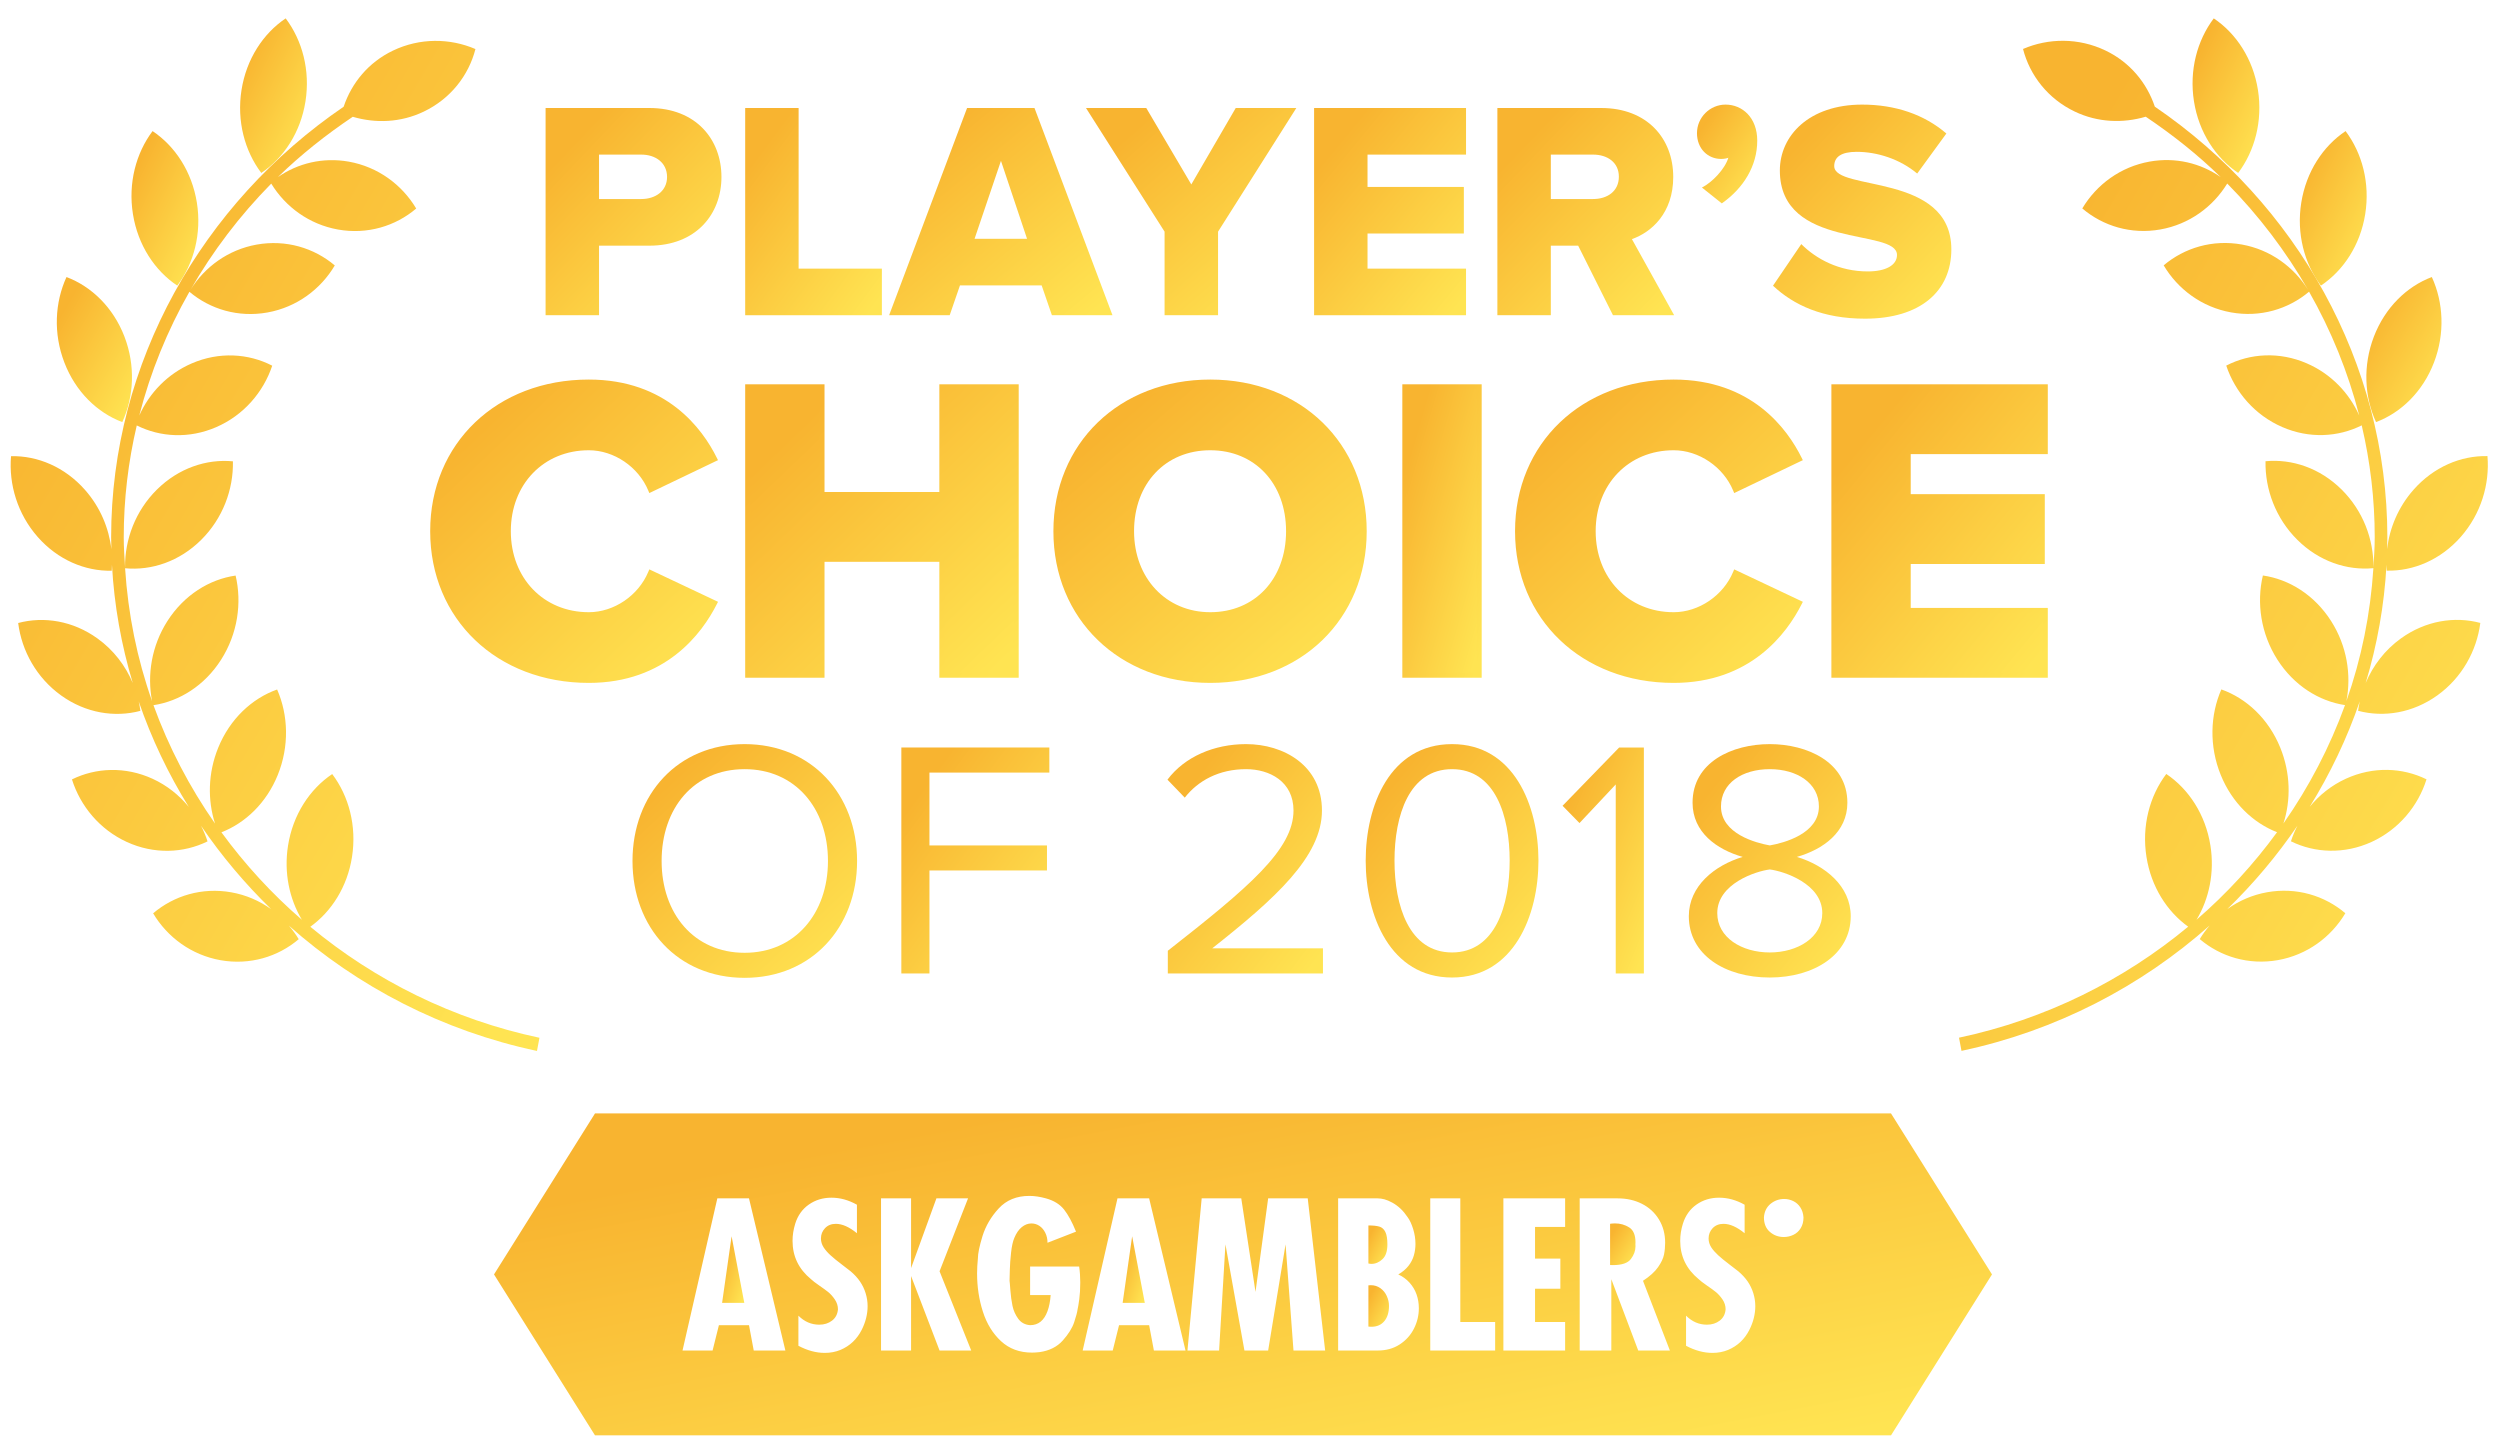 <svg width="119" height="69" viewBox="0 0 119 69" fill="none" xmlns="http://www.w3.org/2000/svg">
<path d="M77.849 59.135C77.849 58.79 77.75 58.553 77.551 58.426C77.35 58.298 77.124 58.234 76.869 58.234C76.811 58.234 76.76 58.236 76.722 58.242C76.683 58.247 76.655 58.25 76.64 58.253V60.215C76.67 60.218 76.716 60.219 76.776 60.219C77.2 60.219 77.485 60.123 77.63 59.929C77.777 59.736 77.849 59.535 77.849 59.328C77.849 59.291 77.848 59.267 77.847 59.258C77.845 59.248 77.845 59.24 77.845 59.234C77.845 59.215 77.845 59.199 77.847 59.186C77.848 59.174 77.849 59.156 77.849 59.135Z" fill="url(#paint0_linear)"/>
<path d="M53.438 62.016H54.492L53.89 58.848L53.438 62.016Z" fill="url(#paint1_linear)"/>
<path d="M65.703 61.315C65.57 61.222 65.419 61.175 65.249 61.175C65.224 61.175 65.186 61.178 65.136 61.183V63.146C65.205 63.151 65.253 63.154 65.281 63.154C65.539 63.154 65.743 63.066 65.891 62.89C66.04 62.714 66.116 62.472 66.116 62.164C66.116 62.001 66.08 61.842 66.009 61.688C65.939 61.534 65.837 61.409 65.703 61.315Z" fill="url(#paint2_linear)"/>
<path d="M65.804 59.938C65.962 59.792 66.04 59.557 66.04 59.236C66.04 58.972 66.008 58.774 65.943 58.642C65.879 58.51 65.784 58.425 65.661 58.387C65.537 58.35 65.362 58.331 65.136 58.331V60.142C65.192 60.154 65.24 60.161 65.281 60.161C65.473 60.161 65.647 60.086 65.804 59.938Z" fill="url(#paint3_linear)"/>
<path d="M85.714 58.461C85.627 58.604 85.511 58.709 85.366 58.778C85.222 58.847 85.07 58.882 84.909 58.882C84.653 58.882 84.43 58.8 84.244 58.636C84.056 58.473 83.963 58.243 83.963 57.948C83.982 57.674 84.087 57.461 84.276 57.304C84.466 57.149 84.684 57.071 84.928 57.071C85.076 57.071 85.219 57.104 85.357 57.17C85.495 57.236 85.608 57.336 85.695 57.47C85.783 57.603 85.834 57.762 85.846 57.948C85.846 58.149 85.802 58.32 85.714 58.461ZM83.269 63.304C83.16 63.521 83.02 63.711 82.851 63.872C82.68 64.034 82.482 64.161 82.255 64.257C82.027 64.351 81.78 64.398 81.513 64.398C81.102 64.398 80.683 64.285 80.256 64.059V62.626C80.541 62.911 80.873 63.055 81.25 63.055C81.488 63.055 81.691 62.99 81.86 62.861C82.027 62.732 82.121 62.553 82.139 62.324C82.139 62.157 82.09 62 81.992 61.855C81.892 61.709 81.785 61.59 81.671 61.498C81.557 61.407 81.411 61.301 81.235 61.181C81.06 61.059 80.934 60.963 80.859 60.89C80.272 60.408 79.978 59.801 79.978 59.065C79.978 58.795 80.02 58.523 80.105 58.25C80.228 57.857 80.445 57.553 80.755 57.336C81.065 57.119 81.424 57.01 81.828 57.01C82.243 57.01 82.648 57.122 83.044 57.345V58.702C82.679 58.404 82.345 58.255 82.041 58.255C81.827 58.255 81.655 58.323 81.524 58.459C81.394 58.597 81.329 58.761 81.329 58.953C81.329 59.103 81.373 59.246 81.461 59.382C81.543 59.504 81.651 59.627 81.784 59.749C81.917 59.872 82.101 60.022 82.334 60.199C82.569 60.377 82.704 60.482 82.742 60.513C82.921 60.664 83.069 60.826 83.188 60.996C83.305 61.167 83.395 61.355 83.458 61.557C83.521 61.759 83.552 61.966 83.552 62.172C83.552 62.553 83.458 62.931 83.269 63.304ZM77.98 64.285L76.699 60.89V64.285H75.193V57.042H77.001C77.431 57.042 77.817 57.129 78.157 57.302C78.498 57.475 78.767 57.722 78.965 58.045C79.162 58.367 79.261 58.737 79.261 59.155C79.261 59.35 79.243 59.538 79.207 59.718C79.171 59.899 79.076 60.099 78.922 60.319C78.768 60.539 78.53 60.754 78.206 60.966L79.487 64.285H77.98ZM74.5 58.401H73.068V59.91H74.273V61.343H73.068V62.927H74.5V64.285H71.561V57.042H74.5V58.401ZM71.169 64.285H68.08V57.042H69.511V62.927H71.169V64.285ZM67.304 63.243C67.149 63.55 66.923 63.802 66.626 63.995C66.329 64.189 65.981 64.285 65.578 64.285H63.695V57.042H65.578C65.679 57.042 65.786 57.058 65.899 57.087C66.012 57.118 66.138 57.171 66.278 57.248C66.418 57.325 66.547 57.421 66.668 57.535C66.79 57.65 66.903 57.788 67.01 57.948C67.107 58.081 67.193 58.265 67.266 58.502C67.34 58.74 67.376 58.976 67.376 59.212C67.376 59.397 67.351 59.58 67.3 59.759C67.248 59.938 67.162 60.104 67.04 60.259C66.919 60.412 66.759 60.547 66.558 60.664C66.762 60.754 66.939 60.885 67.093 61.053C67.244 61.221 67.357 61.409 67.429 61.617C67.501 61.824 67.537 62.042 67.537 62.272C67.537 62.611 67.46 62.935 67.304 63.243ZM61.57 64.285L61.193 59.231L60.364 64.285H59.235L58.331 59.231L58.029 64.285H56.523L57.2 57.042H59.084L59.762 61.494L60.364 57.042H62.248L63.077 64.285H61.57ZM54.925 64.285L54.699 63.078H53.267L52.966 64.285H51.535L53.192 57.042H54.699L56.431 64.285H54.925ZM51.373 61.845C51.342 62.073 51.315 62.233 51.293 62.324C51.277 62.456 51.223 62.661 51.131 62.938C51.038 63.217 50.857 63.506 50.587 63.809C50.317 64.111 49.95 64.294 49.485 64.361C49.35 64.376 49.23 64.384 49.123 64.384C48.533 64.384 48.041 64.203 47.649 63.84C47.256 63.476 46.968 63.009 46.785 62.434C46.601 61.861 46.509 61.253 46.509 60.612C46.509 60.386 46.523 60.152 46.547 59.91C46.547 59.671 46.621 59.313 46.768 58.834C46.917 58.357 47.172 57.919 47.538 57.522C47.904 57.124 48.391 56.925 49 56.925C49.242 56.925 49.504 56.964 49.786 57.042C50.163 57.146 50.45 57.323 50.648 57.573C50.846 57.823 51.036 58.175 51.218 58.627L49.861 59.155C49.861 58.982 49.827 58.824 49.756 58.681C49.685 58.538 49.592 58.429 49.476 58.351C49.359 58.274 49.233 58.236 49.094 58.236C48.934 58.236 48.782 58.294 48.637 58.41C48.493 58.527 48.374 58.699 48.28 58.929C48.211 59.09 48.16 59.321 48.127 59.624C48.093 59.928 48.074 60.198 48.068 60.438C48.058 60.68 48.054 60.855 48.054 60.966C48.06 60.988 48.074 61.137 48.093 61.41C48.114 61.686 48.148 61.935 48.195 62.161C48.242 62.386 48.334 62.589 48.468 62.774C48.603 62.957 48.791 63.06 49.033 63.078C49.231 63.078 49.398 63.022 49.535 62.91C49.671 62.799 49.779 62.635 49.859 62.417C49.939 62.201 49.99 61.943 50.012 61.644H49.033V60.287H51.368C51.403 60.529 51.42 60.784 51.42 61.051C51.42 61.353 51.404 61.618 51.373 61.845ZM44.723 64.285L43.367 60.74V64.285H41.937V57.042H43.367V60.361L44.573 57.042H46.079L44.723 60.513L46.23 64.285H44.723ZM41.016 63.304C40.906 63.521 40.767 63.711 40.597 63.872C40.427 64.034 40.229 64.161 40.002 64.257C39.775 64.351 39.526 64.398 39.26 64.398C38.849 64.398 38.43 64.285 38.004 64.059V62.626C38.288 62.911 38.62 63.055 38.996 63.055C39.235 63.055 39.438 62.99 39.606 62.861C39.775 62.732 39.867 62.553 39.887 62.324C39.887 62.157 39.836 62 39.738 61.855C39.639 61.709 39.532 61.59 39.418 61.498C39.303 61.407 39.158 61.301 38.982 61.181C38.806 61.059 38.681 60.963 38.605 60.89C38.018 60.408 37.725 59.801 37.725 59.065C37.725 58.795 37.768 58.523 37.852 58.25C37.974 57.857 38.191 57.553 38.502 57.336C38.812 57.119 39.171 57.01 39.575 57.01C39.99 57.01 40.395 57.122 40.79 57.345V58.702C40.426 58.404 40.092 58.255 39.787 58.255C39.574 58.255 39.403 58.323 39.273 58.459C39.142 58.597 39.077 58.761 39.077 58.953C39.077 59.103 39.121 59.246 39.209 59.382C39.29 59.504 39.397 59.627 39.53 59.749C39.664 59.872 39.848 60.022 40.082 60.199C40.315 60.377 40.452 60.482 40.489 60.513C40.669 60.664 40.816 60.826 40.934 60.996C41.051 61.167 41.142 61.355 41.204 61.557C41.267 61.759 41.298 61.966 41.298 62.172C41.298 62.553 41.204 62.931 41.016 63.304ZM35.878 64.285L35.652 63.078H34.22L33.919 64.285H32.488L34.145 57.042H35.652L37.384 64.285H35.878ZM90.012 52.999H28.322L23.515 60.662L28.322 68.323H90.012L94.819 60.662L90.012 52.999Z" fill="url(#paint4_linear)"/>
<path d="M34.372 62.016H35.428L34.824 58.848L34.372 62.016Z" fill="url(#paint5_linear)"/>
<path d="M31.752 8.424C31.752 7.745 31.205 7.359 30.525 7.359H28.514V9.474H30.525C31.205 9.474 31.752 9.089 31.752 8.424ZM25.97 15.005V5.141H30.91C33.127 5.141 34.341 6.635 34.341 8.424C34.341 10.198 33.127 11.694 30.91 11.694H28.514V15.005H25.97Z" fill="url(#paint6_linear)"/>
<path d="M35.471 15.005V5.141H38.014V12.787H41.977V15.005H35.471Z" fill="url(#paint7_linear)"/>
<path d="M47.646 7.656L46.389 11.368H48.888L47.646 7.656ZM50.071 15.005L49.583 13.586H45.694L45.205 15.005H42.322L46.033 5.141H49.242L52.954 15.005H50.071Z" fill="url(#paint8_linear)"/>
<path d="M55.434 15.005V11.027L51.693 5.141H54.562L56.706 8.78L58.821 5.141H61.705L57.979 11.027V15.005H55.434Z" fill="url(#paint9_linear)"/>
<path d="M62.551 15.005V5.141H69.783V7.359H65.094V8.898H69.679V11.115H65.094V12.787H69.783V15.005H62.551Z" fill="url(#paint10_linear)"/>
<path d="M77.058 8.41C77.058 7.729 76.51 7.359 75.831 7.359H73.819V9.474H75.831C76.51 9.474 77.058 9.104 77.058 8.41ZM76.778 15.005L75.121 11.694H73.819V15.005H71.275V5.141H76.215C78.404 5.141 79.646 6.591 79.646 8.424C79.646 10.141 78.61 11.056 77.679 11.382L79.69 15.005H76.778Z" fill="url(#paint11_linear)"/>
<path d="M81.958 9.681L81.012 8.927C81.486 8.691 82.106 8.055 82.27 7.508C82.21 7.537 82.062 7.566 81.929 7.566C81.294 7.566 80.776 7.079 80.776 6.339C80.776 5.585 81.397 4.979 82.136 4.979C82.935 4.979 83.645 5.599 83.645 6.695C83.645 7.892 82.994 8.957 81.958 9.681Z" fill="url(#paint12_linear)"/>
<path d="M84.395 13.6L85.741 11.619C86.451 12.329 87.546 12.92 88.906 12.92C89.764 12.92 90.297 12.624 90.297 12.137C90.297 10.834 84.721 11.915 84.721 8.114C84.721 6.458 86.111 4.979 88.64 4.979C90.222 4.979 91.597 5.452 92.647 6.355L91.258 8.261C90.429 7.566 89.349 7.227 88.375 7.227C87.635 7.227 87.309 7.477 87.309 7.907C87.309 9.12 92.884 8.203 92.884 11.871C92.884 13.851 91.42 15.169 88.773 15.169C86.778 15.169 85.387 14.531 84.395 13.6Z" fill="url(#paint13_linear)"/>
<path d="M20.607 25.297C20.607 21.057 23.818 18.196 28.037 18.196C31.352 18.196 33.143 20.069 34.028 21.86L30.981 23.322C30.529 22.231 29.354 21.326 28.037 21.326C25.794 21.326 24.209 23.033 24.209 25.297C24.209 27.541 25.794 29.27 28.037 29.27C29.354 29.27 30.529 28.364 30.981 27.273L34.028 28.715C33.143 30.464 31.352 32.401 28.037 32.401C23.818 32.401 20.607 29.518 20.607 25.297Z" fill="url(#paint14_linear)"/>
<path d="M28.026 18.302C23.789 18.302 20.713 21.239 20.713 25.285C20.713 29.333 23.789 32.269 28.026 32.269C31.303 32.269 33.002 30.386 33.855 28.757L31.029 27.42C30.494 28.578 29.277 29.377 28.026 29.377C25.776 29.377 24.079 27.617 24.079 25.285C24.079 22.916 25.739 21.195 28.026 21.195C29.277 21.195 30.494 21.994 31.028 23.15L33.857 21.794C33.026 20.174 31.346 18.302 28.026 18.302ZM28.026 32.506C23.653 32.506 20.477 29.47 20.477 25.285C20.477 21.102 23.653 18.067 28.026 18.067C31.726 18.067 33.434 20.403 34.123 21.797L34.176 21.905L34.068 21.955L30.908 23.47L30.86 23.355C30.391 22.222 29.226 21.432 28.026 21.432C25.876 21.432 24.315 23.052 24.315 25.285C24.315 27.519 25.876 29.141 28.026 29.141C29.226 29.141 30.39 28.349 30.86 27.216L30.908 27.102L34.178 28.646L34.122 28.756C33.413 30.157 31.679 32.506 28.026 32.506Z" fill="url(#paint15_linear)"/>
<path d="M44.842 32.152V26.635H39.141V32.152H35.6V18.422H39.141V23.547H44.842V18.422H48.383V32.152H44.842Z" fill="url(#paint16_linear)"/>
<path d="M44.949 32.024H48.254V18.529H44.949V23.655H39.011V18.529H35.707V32.024H39.011V26.506H44.949V32.024ZM48.49 32.26H44.713V26.742H39.247V32.26H35.471V18.293H39.247V23.419H44.713V18.293H48.49V32.26Z" fill="url(#paint17_linear)"/>
<path d="M61.346 25.297C61.346 23.055 59.885 21.326 57.619 21.326C55.355 21.326 53.874 23.055 53.874 25.297C53.874 27.52 55.355 29.27 57.619 29.27C59.885 29.27 61.346 27.52 61.346 25.297ZM50.271 25.297C50.271 21.118 53.421 18.196 57.619 18.196C61.819 18.196 64.948 21.118 64.948 25.297C64.948 29.477 61.819 32.401 57.619 32.401C53.421 32.401 50.271 29.477 50.271 25.297Z" fill="url(#paint18_linear)"/>
<path d="M57.608 21.432C55.473 21.432 53.981 23.017 53.981 25.285C53.981 27.519 55.507 29.141 57.608 29.141C59.734 29.141 61.217 27.554 61.217 25.285C61.217 23.017 59.734 21.432 57.608 21.432ZM57.608 29.377C55.37 29.377 53.745 27.656 53.745 25.285C53.745 22.916 55.37 21.195 57.608 21.195C59.872 21.195 61.453 22.877 61.453 25.285C61.453 27.656 59.837 29.377 57.608 29.377ZM57.608 18.302C53.419 18.302 50.378 21.239 50.378 25.285C50.378 29.333 53.419 32.269 57.608 32.269C61.786 32.269 64.82 29.333 64.82 25.285C64.82 21.239 61.786 18.302 57.608 18.302ZM57.608 32.506C53.282 32.506 50.142 29.47 50.142 25.285C50.142 21.102 53.282 18.067 57.608 18.067C61.923 18.067 65.055 21.102 65.055 25.285C65.055 29.47 61.923 32.506 57.608 32.506Z" fill="url(#paint19_linear)"/>
<path d="M70.357 18.422H66.816V32.152H70.357V18.422Z" fill="url(#paint20_linear)"/>
<path d="M66.987 32.024H70.293V18.529H66.987V32.024ZM70.528 32.26H66.751V18.293H70.528V32.26Z" fill="url(#paint21_linear)"/>
<path d="M72.245 25.297C72.245 21.057 75.456 18.196 79.678 18.196C82.991 18.196 84.781 20.069 85.667 21.86L82.62 23.322C82.168 22.231 80.995 21.326 79.678 21.326C77.433 21.326 75.848 23.033 75.848 25.297C75.848 27.541 77.433 29.27 79.678 29.27C80.995 29.27 82.168 28.364 82.62 27.273L85.667 28.715C84.781 30.464 82.991 32.401 79.678 32.401C75.456 32.401 72.245 29.518 72.245 25.297Z" fill="url(#paint22_linear)"/>
<path d="M79.666 18.302C75.428 18.302 72.353 21.239 72.353 25.285C72.353 29.333 75.428 32.269 79.666 32.269C82.942 32.269 84.64 30.386 85.494 28.757L82.668 27.42C82.133 28.578 80.917 29.377 79.666 29.377C77.379 29.377 75.72 27.656 75.72 25.285C75.72 22.916 77.379 21.195 79.666 21.195C80.917 21.195 82.133 21.994 82.668 23.15L85.496 21.794C84.665 20.174 82.986 18.302 79.666 18.302ZM79.666 32.506C75.291 32.506 72.116 29.47 72.116 25.285C72.116 21.102 75.291 18.067 79.666 18.067C83.366 18.067 85.073 20.403 85.762 21.797L85.815 21.905L85.707 21.955L82.548 23.47L82.5 23.355C82.031 22.222 80.864 21.432 79.666 21.432C77.516 21.432 75.954 23.052 75.954 25.285C75.954 27.519 77.516 29.141 79.666 29.141C80.864 29.141 82.029 28.349 82.5 27.216L82.548 27.102L85.816 28.646L85.76 28.756C85.052 30.157 83.319 32.506 79.666 32.506Z" fill="url(#paint23_linear)"/>
<path d="M87.304 32.152V18.422H97.37V21.509H90.845V23.649H97.226V26.738H90.845V29.064H97.37V32.152H87.304Z" fill="url(#paint24_linear)"/>
<path d="M87.409 32.024H97.239V29.171H90.714V26.609H97.097V23.757H90.714V21.382H97.239V18.529H87.409V32.024ZM97.475 32.26H87.174V18.293H97.475V21.616H90.95V23.522H97.332V26.846H90.95V28.937H97.475V32.26Z" fill="url(#paint25_linear)"/>
<path d="M39.411 40.983C39.411 38.468 37.847 36.612 35.444 36.612C33.026 36.612 31.493 38.468 31.493 40.983C31.493 43.481 33.026 45.353 35.444 45.353C37.847 45.353 39.411 43.481 39.411 40.983ZM30.107 40.983C30.107 37.806 32.268 35.42 35.444 35.42C38.622 35.42 40.797 37.806 40.797 40.983C40.797 44.158 38.622 46.545 35.444 46.545C32.268 46.545 30.107 44.158 30.107 40.983Z" fill="url(#paint26_linear)"/>
<path d="M42.904 46.337V35.581H49.949V36.775H44.242V40.243H49.836V41.434H44.242V46.337H42.904Z" fill="url(#paint27_linear)"/>
<path d="M55.588 46.336V45.256C59.458 42.224 61.571 40.434 61.571 38.581C61.571 37.194 60.425 36.612 59.312 36.612C58.022 36.612 57.023 37.162 56.395 37.968L55.571 37.112C56.395 36.016 57.797 35.42 59.312 35.42C61.102 35.42 62.925 36.437 62.925 38.581C62.925 40.773 60.699 42.773 57.7 45.142H62.973V46.336H55.588Z" fill="url(#paint28_linear)"/>
<path d="M71.86 40.967C71.86 38.822 71.166 36.612 69.118 36.612C67.07 36.612 66.378 38.822 66.378 40.967C66.378 43.111 67.07 45.337 69.118 45.337C71.166 45.337 71.86 43.111 71.86 40.967ZM65.007 40.967C65.007 38.337 66.167 35.42 69.118 35.42C72.052 35.42 73.23 38.337 73.23 40.967C73.23 43.578 72.052 46.53 69.118 46.53C66.167 46.53 65.007 43.578 65.007 40.967Z" fill="url(#paint29_linear)"/>
<path d="M76.909 46.337V37.339L75.184 39.178L74.378 38.355L77.072 35.581H78.248V46.337H76.909Z" fill="url(#paint30_linear)"/>
<path d="M86.58 38.387C86.58 37.274 85.532 36.612 84.242 36.612C82.935 36.612 81.919 37.274 81.919 38.387C81.919 39.693 83.596 40.127 84.242 40.242C84.903 40.127 86.58 39.693 86.58 38.387ZM86.741 43.465C86.741 42.063 84.903 41.467 84.242 41.386C83.582 41.467 81.742 42.063 81.742 43.465C81.742 44.627 82.905 45.337 84.242 45.337C85.564 45.337 86.741 44.627 86.741 43.465ZM80.388 43.612C80.388 42.175 81.614 41.192 82.952 40.789C81.71 40.434 80.566 39.613 80.566 38.21C80.566 36.274 82.452 35.42 84.242 35.42C86.015 35.42 87.935 36.274 87.935 38.21C87.935 39.613 86.773 40.434 85.532 40.789C86.87 41.192 88.095 42.175 88.095 43.612C88.095 45.434 86.354 46.53 84.242 46.53C82.113 46.53 80.388 45.449 80.388 43.612Z" fill="url(#paint31_linear)"/>
<path d="M14.541 4.824C14.773 3.349 14.39 1.925 13.599 0.875C12.53 1.593 11.729 2.807 11.496 4.284C11.264 5.759 11.647 7.184 12.438 8.232C13.508 7.514 14.308 6.301 14.541 4.824Z" fill="url(#paint32_linear)"/>
<path d="M8.437 13.595C9.226 12.544 9.607 11.119 9.371 9.644C9.134 8.168 8.333 6.956 7.262 6.24C6.473 7.291 6.092 8.716 6.328 10.192C6.564 11.667 7.365 12.879 8.437 13.595Z" fill="url(#paint33_linear)"/>
<path d="M5.821 20.092C6.375 18.885 6.455 17.406 5.923 16.021C5.389 14.634 4.357 13.637 3.165 13.187C2.611 14.394 2.531 15.873 3.065 17.258C3.597 18.645 4.629 19.643 5.821 20.092Z" fill="url(#paint34_linear)"/>
<path d="M25.678 49.398C21.554 48.523 17.841 46.662 14.771 44.114C15.779 43.388 16.532 42.214 16.755 40.794C16.988 39.317 16.604 37.893 15.813 36.845C14.743 37.563 13.943 38.778 13.71 40.253C13.507 41.54 13.774 42.789 14.371 43.783C12.935 42.54 11.651 41.139 10.54 39.618C11.686 39.17 12.682 38.218 13.22 36.893C13.777 35.519 13.724 34.038 13.191 32.82C11.992 33.246 10.942 34.223 10.384 35.598C9.897 36.8 9.877 38.084 10.235 39.202C9.019 37.462 8.031 35.567 7.305 33.567C8.548 33.379 9.739 32.632 10.523 31.404C11.313 30.164 11.522 28.699 11.215 27.397C9.961 27.577 8.758 28.326 7.966 29.566C7.216 30.744 6.995 32.123 7.239 33.375C6.526 31.36 6.095 29.234 5.954 27.049C7.214 27.169 8.543 26.723 9.573 25.701C10.603 24.68 11.115 23.301 11.087 21.959C9.828 21.838 8.497 22.285 7.467 23.306C6.446 24.318 5.937 25.68 5.953 27.011C5.923 26.534 5.89 26.058 5.89 25.576C5.89 23.759 6.105 21.974 6.51 20.251C7.636 20.814 9.005 20.89 10.289 20.333C11.595 19.768 12.534 18.672 12.958 17.407C11.821 16.819 10.427 16.734 9.122 17.3C7.975 17.797 7.109 18.705 6.629 19.779C7.161 17.708 7.968 15.73 9.016 13.888C10.004 14.722 11.344 15.124 12.731 14.874C14.12 14.624 15.263 13.772 15.936 12.635C14.947 11.798 13.605 11.394 12.215 11.643C10.859 11.887 9.743 12.706 9.064 13.801C10.12 11.962 11.413 10.26 12.911 8.74C13.591 9.851 14.72 10.682 16.09 10.926C17.481 11.174 18.823 10.766 19.811 9.926C19.135 8.791 17.991 7.942 16.601 7.694C15.365 7.475 14.169 7.774 13.225 8.432C14.312 7.368 15.516 6.418 16.791 5.559C17.874 5.878 19.07 5.839 20.166 5.315C21.448 4.703 22.309 3.59 22.631 2.335C21.419 1.813 19.989 1.795 18.707 2.408C17.535 2.968 16.735 3.955 16.358 5.08C9.625 9.67 5.29 17.262 5.29 25.576C5.29 25.767 5.297 25.956 5.302 26.145C5.185 25.135 4.769 24.14 4.05 23.323C3.088 22.229 1.79 21.686 0.525 21.714C0.412 23.053 0.832 24.464 1.794 25.558C2.756 26.652 4.054 27.195 5.319 27.167C5.327 27.073 5.327 26.978 5.329 26.883C5.435 28.817 5.775 30.703 6.321 32.514C5.974 31.689 5.409 30.943 4.639 30.39C3.472 29.55 2.093 29.328 0.865 29.655C1.035 30.986 1.741 32.263 2.909 33.103C4.075 33.941 5.455 34.164 6.683 33.837C6.664 33.686 6.634 33.536 6.602 33.385C7.207 35.148 8.008 36.831 8.986 38.409C8.53 37.851 7.952 37.386 7.261 37.069C5.967 36.477 4.572 36.535 3.425 37.1C3.827 38.374 4.747 39.487 6.041 40.08C7.337 40.671 8.73 40.615 9.878 40.05C9.797 39.792 9.689 39.545 9.568 39.305C10.54 40.734 11.661 42.065 12.909 43.278C12.359 42.883 11.716 42.599 11.009 42.474C9.618 42.227 8.277 42.634 7.289 43.474C7.965 44.61 9.109 45.459 10.499 45.706C11.89 45.952 13.232 45.545 14.219 44.705C14.082 44.476 13.922 44.262 13.749 44.059C17.011 46.954 21.045 49.066 25.56 50.025L25.678 49.398Z" fill="url(#paint35_linear)"/>
<path d="M106.537 8.232C107.327 7.184 107.71 5.759 107.479 4.284C107.245 2.807 106.445 1.593 105.375 0.875C104.584 1.925 104.201 3.349 104.433 4.824C104.666 6.301 105.467 7.514 106.537 8.232Z" fill="url(#paint36_linear)"/>
<path d="M112.584 10.192C112.82 8.716 112.439 7.291 111.65 6.24C110.58 6.956 109.777 8.168 109.541 9.644C109.305 11.119 109.687 12.544 110.475 13.595C111.546 12.879 112.349 11.667 112.584 10.192Z" fill="url(#paint37_linear)"/>
<path d="M113.099 20.092C114.291 19.643 115.323 18.645 115.856 17.258C116.388 15.873 116.309 14.394 115.755 13.187C114.563 13.637 113.532 14.634 112.998 16.021C112.466 17.406 112.545 18.885 113.099 20.092Z" fill="url(#paint38_linear)"/>
<path d="M114.288 30.386C113.517 30.939 112.954 31.685 112.606 32.51C113.153 30.699 113.493 28.813 113.598 26.879C113.601 26.974 113.6 27.069 113.609 27.163C114.873 27.192 116.172 26.649 117.134 25.555C118.096 24.46 118.516 23.049 118.403 21.71C117.138 21.682 115.84 22.225 114.878 23.319C114.159 24.137 113.743 25.131 113.625 26.141C113.63 25.952 113.638 25.763 113.638 25.572C113.638 17.259 109.301 9.666 102.569 5.076C102.192 3.951 101.392 2.964 100.22 2.404C98.938 1.791 97.508 1.809 96.296 2.331C96.618 3.587 97.479 4.7 98.761 5.312C99.857 5.836 101.053 5.874 102.137 5.555C103.412 6.414 104.616 7.365 105.702 8.428C104.757 7.77 103.562 7.471 102.326 7.691C100.936 7.938 99.793 8.787 99.117 9.922C100.104 10.762 101.446 11.17 102.836 10.922C104.207 10.678 105.337 9.847 106.016 8.736C107.514 10.256 108.808 11.958 109.864 13.797C109.184 12.702 108.068 11.883 106.713 11.639C105.323 11.39 103.98 11.794 102.991 12.631C103.665 13.768 104.807 14.62 106.197 14.87C107.584 15.12 108.923 14.718 109.912 13.884C110.96 15.726 111.767 17.704 112.298 19.775C111.818 18.701 110.953 17.793 109.804 17.296C108.5 16.73 107.107 16.815 105.969 17.403C106.394 18.668 107.333 19.764 108.639 20.329C109.923 20.886 111.291 20.81 112.418 20.247C112.822 21.97 113.037 23.755 113.037 25.572C113.037 26.054 113.004 26.53 112.975 27.007C112.991 25.676 112.482 24.314 111.461 23.302C110.431 22.281 109.1 21.834 107.839 21.955C107.813 23.297 108.324 24.676 109.355 25.697C110.384 26.719 111.714 27.165 112.973 27.045C112.833 29.23 112.402 31.356 111.689 33.371C111.933 32.119 111.712 30.74 110.961 29.562C110.17 28.322 108.967 27.573 107.713 27.393C107.405 28.695 107.614 30.16 108.405 31.4C109.189 32.628 110.38 33.375 111.623 33.563C110.896 35.563 109.909 37.458 108.691 39.198C109.051 38.08 109.031 36.796 108.543 35.594C107.986 34.219 106.936 33.242 105.736 32.816C105.203 34.034 105.15 35.515 105.708 36.889C106.245 38.214 107.242 39.166 108.388 39.614C107.276 41.135 105.993 42.536 104.556 43.779C105.152 42.785 105.42 41.536 105.216 40.249C104.984 38.774 104.184 37.559 103.115 36.841C102.324 37.889 101.939 39.313 102.172 40.79C102.396 42.21 103.148 43.384 104.157 44.11C101.087 46.658 97.373 48.519 93.249 49.394L93.367 50.021C97.882 49.062 101.916 46.95 105.178 44.055C105.005 44.258 104.845 44.472 104.708 44.701C105.696 45.541 107.038 45.948 108.428 45.702C109.818 45.455 110.961 44.606 111.638 43.47C110.651 42.63 109.309 42.223 107.919 42.47C107.212 42.595 106.569 42.879 106.019 43.274C107.267 42.061 108.387 40.73 109.36 39.301C109.237 39.541 109.13 39.788 109.049 40.046C110.197 40.611 111.591 40.667 112.886 40.077C114.181 39.483 115.101 38.37 115.502 37.096C114.355 36.531 112.961 36.474 111.666 37.066C110.976 37.382 110.397 37.847 109.941 38.405C110.918 36.827 111.721 35.144 112.326 33.381C112.292 33.532 112.264 33.682 112.245 33.834C113.472 34.161 114.852 33.937 116.019 33.099C117.186 32.26 117.893 30.982 118.063 29.651C116.834 29.324 115.455 29.546 114.288 30.386Z" fill="url(#paint39_linear)"/>
<defs>
<linearGradient id="paint0_linear" x1="76.882" y1="58.495" x2="78.261" y2="59.437" gradientUnits="userSpaceOnUse">
<stop stop-color="#F8B430"/>
<stop offset="1" stop-color="#FFE452"/>
</linearGradient>
<linearGradient id="paint1_linear" x1="53.649" y1="59.264" x2="55.197" y2="59.842" gradientUnits="userSpaceOnUse">
<stop stop-color="#F8B430"/>
<stop offset="1" stop-color="#FFE452"/>
</linearGradient>
<linearGradient id="paint2_linear" x1="65.332" y1="61.435" x2="66.585" y2="62.13" gradientUnits="userSpaceOnUse">
<stop stop-color="#F8B430"/>
<stop offset="1" stop-color="#FFE452"/>
</linearGradient>
<linearGradient id="paint3_linear" x1="65.317" y1="58.571" x2="66.474" y2="59.212" gradientUnits="userSpaceOnUse">
<stop stop-color="#F8B430"/>
<stop offset="1" stop-color="#FFE452"/>
</linearGradient>
<linearGradient id="paint4_linear" x1="37.776" y1="55.013" x2="42.004" y2="77.066" gradientUnits="userSpaceOnUse">
<stop stop-color="#F8B430"/>
<stop offset="1" stop-color="#FFE452"/>
</linearGradient>
<linearGradient id="paint5_linear" x1="34.584" y1="59.264" x2="36.132" y2="59.843" gradientUnits="userSpaceOnUse">
<stop stop-color="#F8B430"/>
<stop offset="1" stop-color="#FFE452"/>
</linearGradient>
<linearGradient id="paint6_linear" x1="27.644" y1="6.437" x2="34.994" y2="13.427" gradientUnits="userSpaceOnUse">
<stop stop-color="#F8B430"/>
<stop offset="1" stop-color="#FFE452"/>
</linearGradient>
<linearGradient id="paint7_linear" x1="36.772" y1="6.437" x2="43.808" y2="11.638" gradientUnits="userSpaceOnUse">
<stop stop-color="#F8B430"/>
<stop offset="1" stop-color="#FFE452"/>
</linearGradient>
<linearGradient id="paint8_linear" x1="44.448" y1="6.437" x2="51.678" y2="15.171" gradientUnits="userSpaceOnUse">
<stop stop-color="#F8B430"/>
<stop offset="1" stop-color="#FFE452"/>
</linearGradient>
<linearGradient id="paint9_linear" x1="53.695" y1="6.437" x2="60.994" y2="14.74" gradientUnits="userSpaceOnUse">
<stop stop-color="#F8B430"/>
<stop offset="1" stop-color="#FFE452"/>
</linearGradient>
<linearGradient id="paint10_linear" x1="63.997" y1="6.437" x2="71.217" y2="12.37" gradientUnits="userSpaceOnUse">
<stop stop-color="#F8B430"/>
<stop offset="1" stop-color="#FFE452"/>
</linearGradient>
<linearGradient id="paint11_linear" x1="72.958" y1="6.437" x2="80.31" y2="13.466" gradientUnits="userSpaceOnUse">
<stop stop-color="#F8B430"/>
<stop offset="1" stop-color="#FFE452"/>
</linearGradient>
<linearGradient id="paint12_linear" x1="81.35" y1="5.597" x2="84.619" y2="7.832" gradientUnits="userSpaceOnUse">
<stop stop-color="#F8B430"/>
<stop offset="1" stop-color="#FFE452"/>
</linearGradient>
<linearGradient id="paint13_linear" x1="86.093" y1="6.318" x2="93.677" y2="13.4" gradientUnits="userSpaceOnUse">
<stop stop-color="#F8B430"/>
<stop offset="1" stop-color="#FFE452"/>
</linearGradient>
<linearGradient id="paint14_linear" x1="23.291" y1="20.063" x2="33.87" y2="31.267" gradientUnits="userSpaceOnUse">
<stop stop-color="#F8B430"/>
<stop offset="1" stop-color="#FFE452"/>
</linearGradient>
<linearGradient id="paint15_linear" x1="23.217" y1="19.965" x2="33.969" y2="31.399" gradientUnits="userSpaceOnUse">
<stop stop-color="#F8B430"/>
<stop offset="1" stop-color="#FFE452"/>
</linearGradient>
<linearGradient id="paint16_linear" x1="38.157" y1="20.227" x2="48.39" y2="30.905" gradientUnits="userSpaceOnUse">
<stop stop-color="#F8B430"/>
<stop offset="1" stop-color="#FFE452"/>
</linearGradient>
<linearGradient id="paint17_linear" x1="38.075" y1="20.129" x2="48.484" y2="31.005" gradientUnits="userSpaceOnUse">
<stop stop-color="#F8B430"/>
<stop offset="1" stop-color="#FFE452"/>
</linearGradient>
<linearGradient id="paint18_linear" x1="53.207" y1="20.063" x2="63.691" y2="32.205" gradientUnits="userSpaceOnUse">
<stop stop-color="#F8B430"/>
<stop offset="1" stop-color="#FFE452"/>
</linearGradient>
<linearGradient id="paint19_linear" x1="53.124" y1="19.965" x2="63.782" y2="32.302" gradientUnits="userSpaceOnUse">
<stop stop-color="#F8B430"/>
<stop offset="1" stop-color="#FFE452"/>
</linearGradient>
<linearGradient id="paint20_linear" x1="67.524" y1="20.227" x2="72.99" y2="21.806" gradientUnits="userSpaceOnUse">
<stop stop-color="#F8B430"/>
<stop offset="1" stop-color="#FFE452"/>
</linearGradient>
<linearGradient id="paint21_linear" x1="67.507" y1="20.129" x2="73.292" y2="21.882" gradientUnits="userSpaceOnUse">
<stop stop-color="#F8B430"/>
<stop offset="1" stop-color="#FFE452"/>
</linearGradient>
<linearGradient id="paint22_linear" x1="74.93" y1="20.063" x2="85.509" y2="31.267" gradientUnits="userSpaceOnUse">
<stop stop-color="#F8B430"/>
<stop offset="1" stop-color="#FFE452"/>
</linearGradient>
<linearGradient id="paint23_linear" x1="74.856" y1="19.965" x2="85.607" y2="31.399" gradientUnits="userSpaceOnUse">
<stop stop-color="#F8B430"/>
<stop offset="1" stop-color="#FFE452"/>
</linearGradient>
<linearGradient id="paint24_linear" x1="89.317" y1="20.227" x2="99.365" y2="28.484" gradientUnits="userSpaceOnUse">
<stop stop-color="#F8B430"/>
<stop offset="1" stop-color="#FFE452"/>
</linearGradient>
<linearGradient id="paint25_linear" x1="89.234" y1="20.129" x2="99.468" y2="28.588" gradientUnits="userSpaceOnUse">
<stop stop-color="#F8B430"/>
<stop offset="1" stop-color="#FFE452"/>
</linearGradient>
<linearGradient id="paint26_linear" x1="32.245" y1="36.882" x2="40.522" y2="45.797" gradientUnits="userSpaceOnUse">
<stop stop-color="#F8B430"/>
<stop offset="1" stop-color="#FFE452"/>
</linearGradient>
<linearGradient id="paint27_linear" x1="44.313" y1="36.995" x2="51.968" y2="42.616" gradientUnits="userSpaceOnUse">
<stop stop-color="#F8B430"/>
<stop offset="1" stop-color="#FFE452"/>
</linearGradient>
<linearGradient id="paint28_linear" x1="57.051" y1="36.855" x2="64.897" y2="42.818" gradientUnits="userSpaceOnUse">
<stop stop-color="#F8B430"/>
<stop offset="1" stop-color="#FFE452"/>
</linearGradient>
<linearGradient id="paint29_linear" x1="66.651" y1="36.88" x2="74.797" y2="43.638" gradientUnits="userSpaceOnUse">
<stop stop-color="#F8B430"/>
<stop offset="1" stop-color="#FFE452"/>
</linearGradient>
<linearGradient id="paint30_linear" x1="75.152" y1="36.995" x2="80.719" y2="39.24" gradientUnits="userSpaceOnUse">
<stop stop-color="#F8B430"/>
<stop offset="1" stop-color="#FFE452"/>
</linearGradient>
<linearGradient id="paint31_linear" x1="81.93" y1="36.88" x2="89.962" y2="43.126" gradientUnits="userSpaceOnUse">
<stop stop-color="#F8B430"/>
<stop offset="1" stop-color="#FFE452"/>
</linearGradient>
<linearGradient id="paint32_linear" x1="12.065" y1="1.842" x2="16.371" y2="3.928" gradientUnits="userSpaceOnUse">
<stop stop-color="#F8B430"/>
<stop offset="1" stop-color="#FFE452"/>
</linearGradient>
<linearGradient id="paint33_linear" x1="6.895" y1="7.206" x2="11.203" y2="9.295" gradientUnits="userSpaceOnUse">
<stop stop-color="#F8B430"/>
<stop offset="1" stop-color="#FFE452"/>
</linearGradient>
<linearGradient id="paint34_linear" x1="3.42" y1="14.095" x2="7.894" y2="16.693" gradientUnits="userSpaceOnUse">
<stop stop-color="#F8B430"/>
<stop offset="1" stop-color="#FFE452"/>
</linearGradient>
<linearGradient id="paint35_linear" x1="5.541" y1="8.265" x2="36.854" y2="26.64" gradientUnits="userSpaceOnUse">
<stop stop-color="#F8B430"/>
<stop offset="1" stop-color="#FFE452"/>
</linearGradient>
<linearGradient id="paint36_linear" x1="105.002" y1="1.842" x2="109.309" y2="3.929" gradientUnits="userSpaceOnUse">
<stop stop-color="#F8B430"/>
<stop offset="1" stop-color="#FFE452"/>
</linearGradient>
<linearGradient id="paint37_linear" x1="110.108" y1="7.206" x2="114.416" y2="9.295" gradientUnits="userSpaceOnUse">
<stop stop-color="#F8B430"/>
<stop offset="1" stop-color="#FFE452"/>
</linearGradient>
<linearGradient id="paint38_linear" x1="113.354" y1="14.095" x2="117.828" y2="16.692" gradientUnits="userSpaceOnUse">
<stop stop-color="#F8B430"/>
<stop offset="1" stop-color="#FFE452"/>
</linearGradient>
<linearGradient id="paint39_linear" x1="98.284" y1="8.261" x2="129.597" y2="26.636" gradientUnits="userSpaceOnUse">
<stop stop-color="#F8B430"/>
<stop offset="1" stop-color="#FFE452"/>
</linearGradient>
</defs>
</svg>
